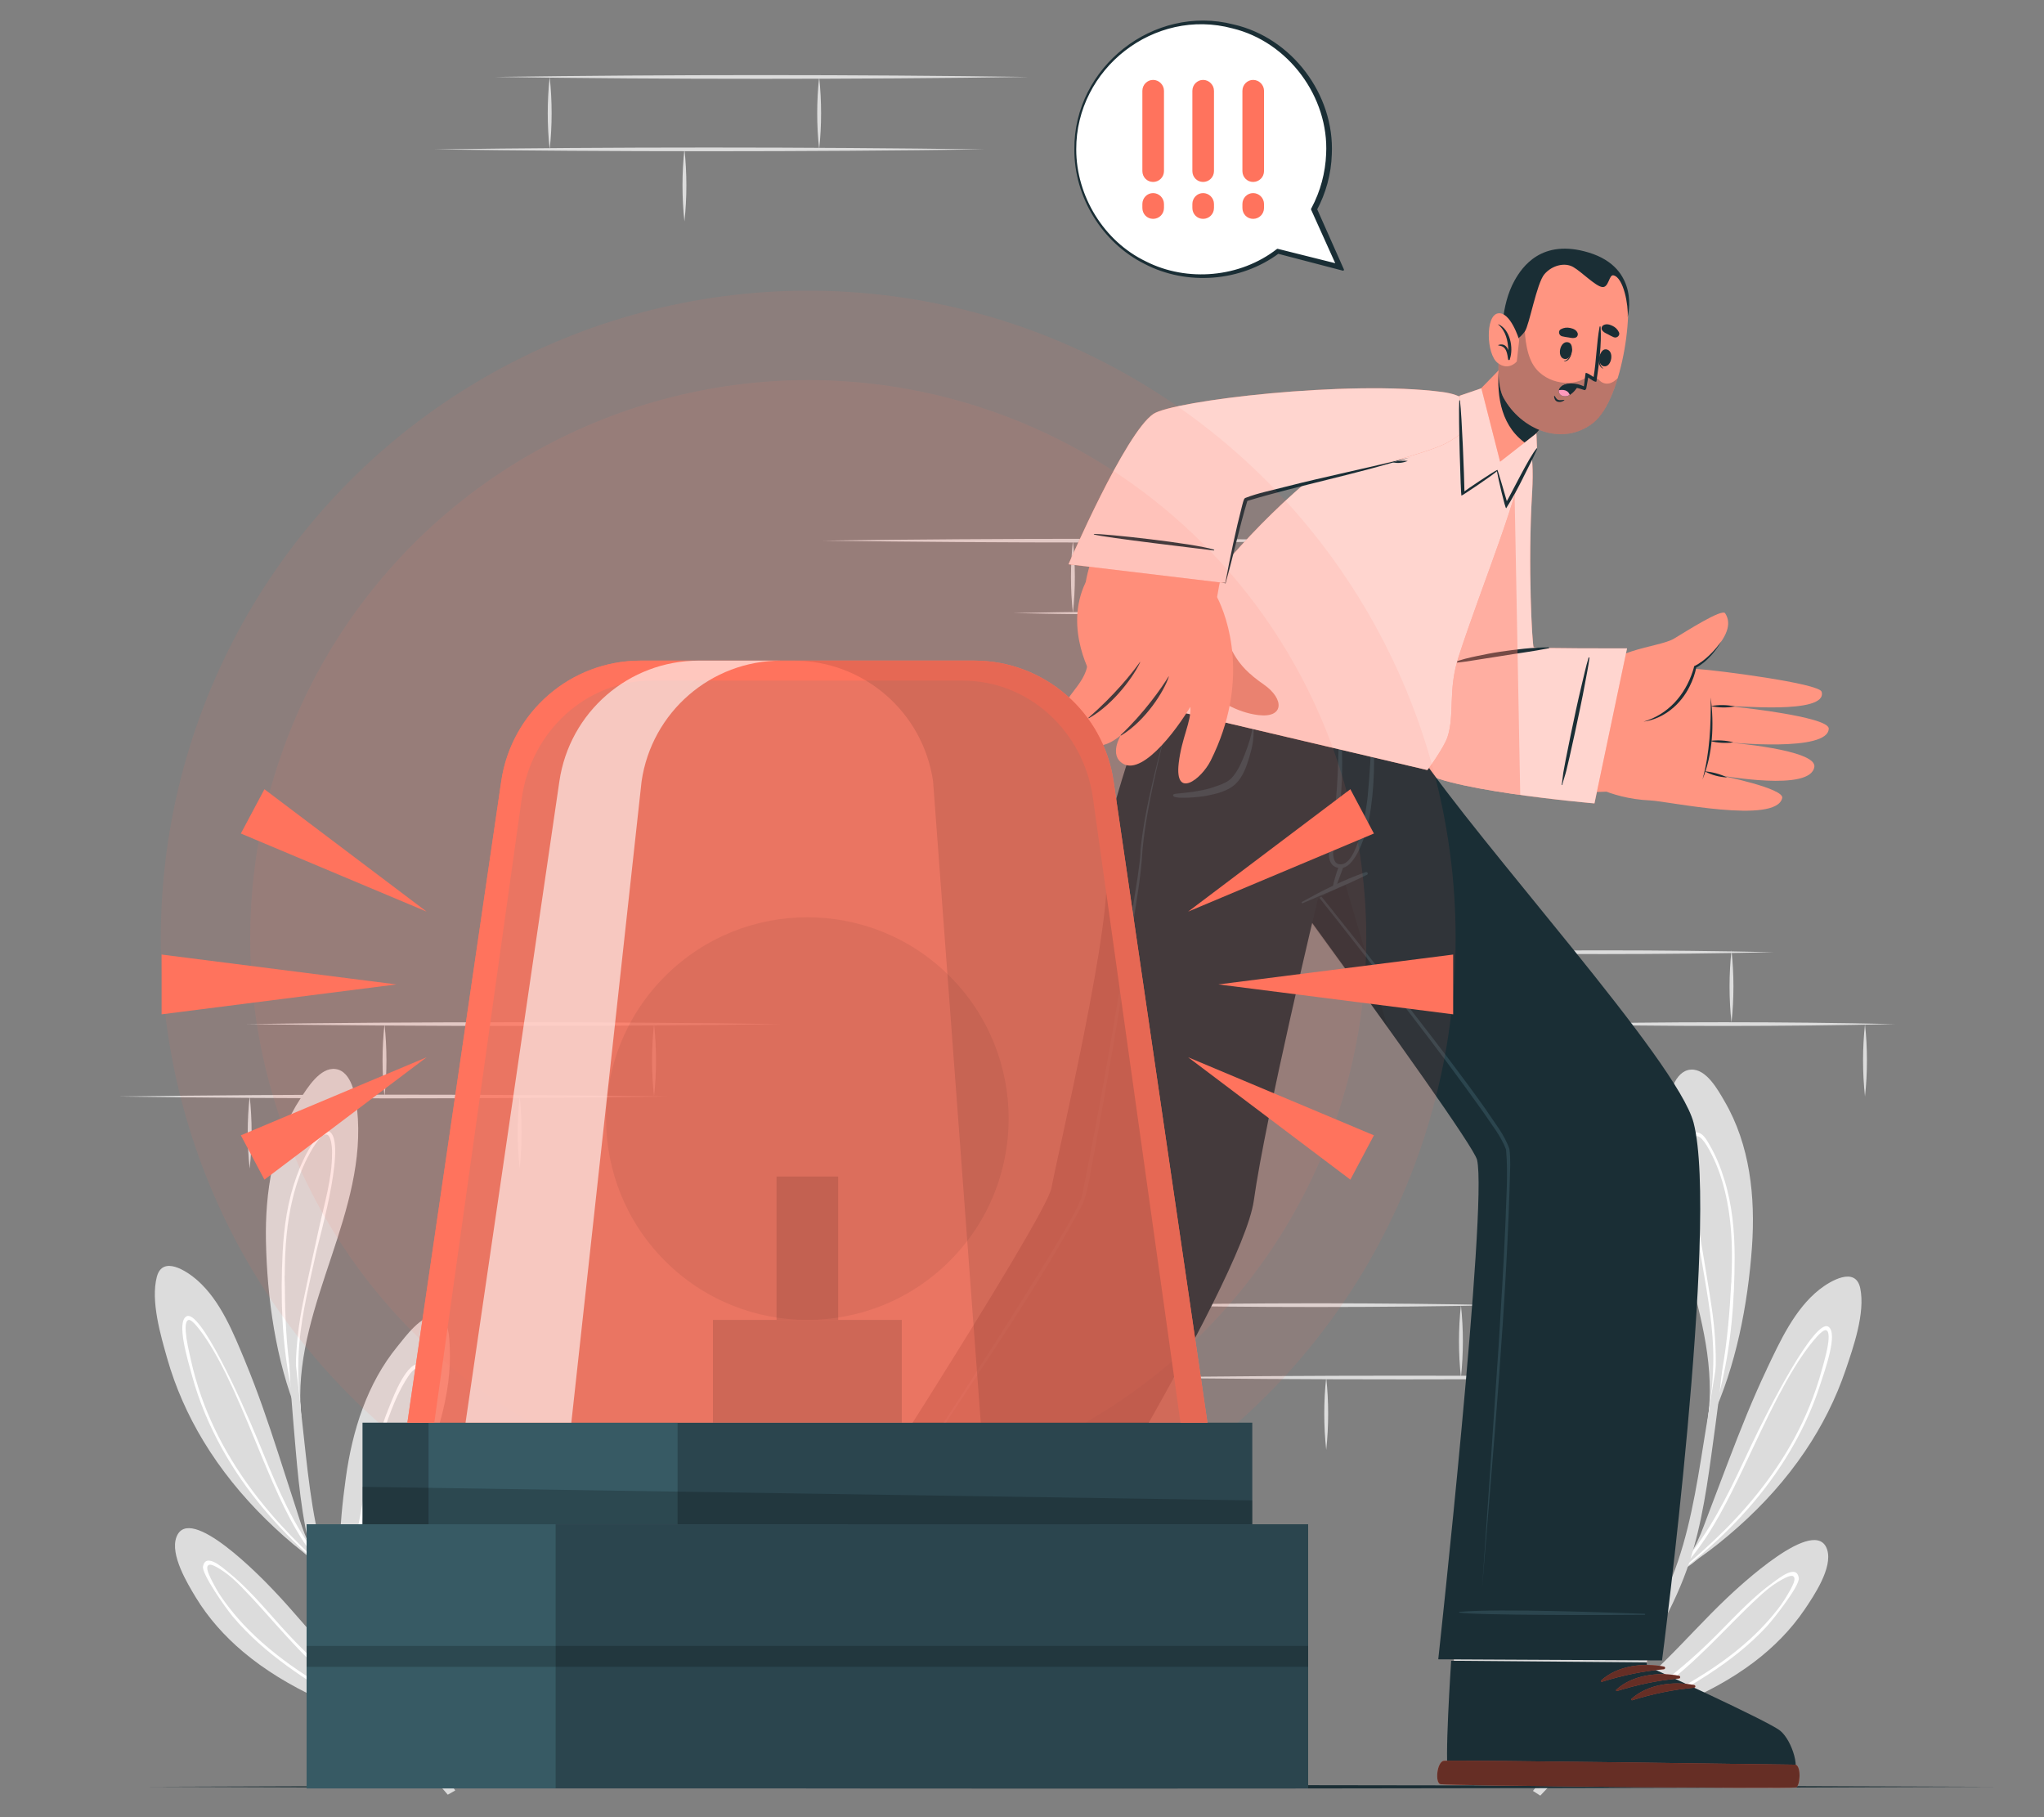 <?xml version="1.0" encoding="UTF-8"?>
<svg id="Layer_2" data-name="Layer 2" xmlns="http://www.w3.org/2000/svg" viewBox="0 0 540 480">
  <rect x="0" y="0" width="540" height="480" fill="#808080" stroke="none"/>
  <defs>
    <style>
      .cls-1, .cls-2 {
        opacity: .7;
      }

      .cls-3 {
        fill: #dcdcdc;
      }

      .cls-3, .cls-4, .cls-5, .cls-6, .cls-7, .cls-8, .cls-9, .cls-10, .cls-11, .cls-12, .cls-13, .cls-14, .cls-15, .cls-16, .cls-17, .cls-18, .cls-2, .cls-19, .cls-20, .cls-21 {
        stroke-width: 0px;
      }

      .cls-4, .cls-11, .cls-17, .cls-19 {
        fill: #ff735d;
      }

      .cls-22, .cls-15, .cls-16 {
        opacity: .6;
      }

      .cls-5 {
        fill: #375a64;
      }

      .cls-6 {
        fill: #ff9581;
      }

      .cls-7 {
        fill: #ececec;
      }

      .cls-23, .cls-12 {
        opacity: .2;
      }

      .cls-9 {
        fill: #2b454e;
      }

      .cls-10 {
        fill: none;
      }

      .cls-11 {
        opacity: .4;
      }

      .cls-13, .cls-18, .cls-24 {
        fill: #1a2e35;
      }

      .cls-14, .cls-16, .cls-2 {
        fill: #fff;
      }

      .cls-17, .cls-21 {
        opacity: .1;
      }

      .cls-18 {
        opacity: .3;
      }

      .cls-19 {
        opacity: .8;
      }

      .cls-20 {
        fill: #ff99bc;
      }

      .cls-24 {
        stroke: #1a2e35;
        stroke-linecap: round;
        stroke-linejoin: round;
        stroke-width: .5px;
      }
    </style>
  </defs>
  <g id="Layer_2-2" data-name="Layer 2">
    <g>
      <g>
        <g>
          <path class="cls-3" d="m130.61,20.33c45.35-.66,95.76-.65,141.13,0-45.39.65-95.78.66-141.13,0h0Z"/>
          <path class="cls-3" d="m114.63,39.46c46.72-.66,98.66-.65,145.42,0-46.76.65-98.68.66-145.42,0h0Z"/>
          <path class="cls-3" d="m145.22,20.33c.68,6.37.69,12.75,0,19.12-.69-6.37-.68-12.75,0-19.12h0Z"/>
          <path class="cls-3" d="m216.41,20.33c.68,6.37.69,12.75,0,19.12-.69-6.37-.68-12.75,0-19.12h0Z"/>
          <path class="cls-3" d="m180.82,39.38c.68,6.37.69,12.75,0,19.12-.69-6.37-.68-12.75,0-19.12h0Z"/>
          <path class="cls-3" d="m65.1,270.51c45.35-.66,95.76-.65,141.13,0-45.39.65-95.78.66-141.13,0h0Z"/>
          <path class="cls-3" d="m31.26,289.64c46.72-.66,98.66-.65,145.42,0-46.76.65-98.68.66-145.42,0h0Z"/>
          <path class="cls-3" d="m378.07,251.52c29.09-.66,61.44-.65,90.54,0-29.11.65-61.45.66-90.54,0h0Z"/>
          <path class="cls-3" d="m410.11,270.51c29.09-.66,61.44-.65,90.54,0-29.11.65-61.45.66-90.54,0h0Z"/>
          <path class="cls-3" d="m101.58,270.51c.68,6.37.69,12.75,0,19.12-.69-6.37-.68-12.75,0-19.12h0Z"/>
          <path class="cls-3" d="m172.79,270.51c.68,6.37.69,12.75,0,19.12-.69-6.37-.68-12.75,0-19.12h0Z"/>
          <path class="cls-3" d="m421.5,270.51c.68,6.37.69,12.75,0,19.12-.69-6.37-.68-12.75,0-19.12h0Z"/>
          <path class="cls-3" d="m492.71,270.51c.68,6.37.69,12.75,0,19.12-.69-6.37-.68-12.75,0-19.12h0Z"/>
          <path class="cls-3" d="m65.96,289.56c.68,6.37.69,12.75,0,19.12-.69-6.37-.68-12.75,0-19.12h0Z"/>
          <path class="cls-3" d="m137.29,289.56c.68,6.37.69,12.75,0,19.12-.69-6.37-.68-12.75,0-19.12h0Z"/>
          <path class="cls-3" d="m457.44,250.99c.68,6.37.69,12.75,0,19.12-.69-6.37-.68-12.75,0-19.12h0Z"/>
          <path class="cls-3" d="m217.27,142.81c46.72-.66,98.66-.65,145.42,0-46.76.65-98.68.66-145.42,0h0Z"/>
          <path class="cls-3" d="m267.61,161.94c31.4-.66,66.31-.65,97.73,0-31.43.65-66.32.66-97.73,0h0Z"/>
          <path class="cls-3" d="m319.04,123.69c.68,6.37.69,12.75,0,19.12-.69-6.37-.68-12.75,0-19.12h0Z"/>
          <path class="cls-3" d="m283.45,142.81c.68,6.37.69,12.75,0,19.12-.69-6.37-.68-12.75,0-19.12h0Z"/>
          <path class="cls-3" d="m354.63,142.81c.68,6.37.69,12.75,0,19.12-.69-6.37-.68-12.75,0-19.12h0Z"/>
          <path class="cls-3" d="m298.48,363.87c46.72-.66,98.66-.65,145.42,0-46.76.65-98.68.66-145.42,0h0Z"/>
          <path class="cls-3" d="m298.94,344.75c31.4-.66,66.31-.65,97.73,0-31.43.65-66.32.66-97.73,0h0Z"/>
          <path class="cls-3" d="m350.37,383c-.68-6.37-.69-12.75,0-19.12.69,6.37.68,12.75,0,19.12h0Z"/>
          <path class="cls-3" d="m314.78,363.87c-.68-6.37-.69-12.75,0-19.12.69,6.37.68,12.75,0,19.12h0Z"/>
          <path class="cls-3" d="m385.96,363.87c-.68-6.37-.69-12.75,0-19.12.69,6.37.68,12.75,0,19.12h0Z"/>
        </g>
        <g>
          <g>
            <g>
              <g>
                <path class="cls-3" d="m64.79,359.64c3.29,7.91,6.04,16.03,8.69,24.17,1.51,4.61,2.96,9.25,4.49,13.87,1.67,5.08,2.96,10.5,6.81,14.4.01,0,.02-.01.03,0,.07.02.41.6.41.61,0,.04,0,.08,0,.11-.05.42-.64.76-1.05.37-.09-.09-.17-.18-.26-.26-.04-.02-.09-.03-.13-.05-1.38-.61-3.02-2.34-3.77-2.93-3.42-2.65-6.66-5.56-9.75-8.59-6.33-6.22-11.96-13.14-16.55-20.74-4.11-6.8-7.36-14.12-9.53-21.75-1.74-6.12-4.41-15.19-2.75-21.57,1.52-5.77,7.92-1.54,10.67.87,6.24,5.5,9.58,14.02,12.7,21.5Z"/>
                <path class="cls-14" d="m49.25,347.72c-2.69,1.53.3,11.35,1.48,15.65,1.84,6.79,4.59,13.29,8.01,19.43,6.16,11.06,14.46,20.67,23.89,29.03.37.33.75.68,1.14,1.01.04.02.09.04.13.06.08.07.16.16.25.24.4.39,1.01.06,1.06-.38-.69-.81-1.33-1.63-1.96-2.48-.57-.77-1.12-1.52-1.63-2.3-5.77-8.42-9.64-18.19-13.51-27.59-4.55-11.04-15.28-34.7-18.86-32.68Zm32.87,62.3c.82,1.12,1.68,2.2,2.57,3.24-.76-.7-1.53-1.4-2.27-2.12-8.09-7.62-15.46-15.99-21.24-25.52-3.26-5.33-5.98-11-8.05-16.91-1.11-3.19-2.03-6.41-2.74-9.69-.29-1.38-2.47-9.77-.6-10.36,1.31-.41,5.32,5.99,5.41,6.12.81,1.27,1.56,2.59,2.3,3.92,1.51,2.73,2.86,5.55,4.17,8.37,2.81,6.15,5.29,12.46,7.91,18.7,3.48,8.31,7.18,16.93,12.54,24.24Z"/>
              </g>
              <g>
                <path class="cls-3" d="m118.82,355.91c.54,12.46-3.59,24.59-8.59,35.82-2.69,6.02-5.65,11.9-8.47,17.84-2.37,4.98-5.46,10.59-6.83,16.26-.07.24-.13.5-.18.76-.35,1.64-.55,3.28-.54,4.91,0,.13-.06.22-.15.28.03.18.07.34.08.52.02.12-.15.19-.21.07-.07-.16-.14-.35-.22-.51,0-.02-.01-.02-.02-.04-.14-.06-.24-.17-.24-.35,0-.06,0-.13,0-.2-.07-.17-.14-.34-.21-.51-5.01-12.08-3.6-27.97-1.87-40.45,1.72-12.42,5.59-24.84,13.64-34.67,2.03-2.47,6.35-8.56,10.18-7.95,3.5.56,3.51,5.58,3.62,8.22Z"/>
                <path class="cls-14" d="m111.21,360.3c-3.69-1.01-7.31,8.72-8.27,11.06-2.94,7.1-4.74,14.6-6.4,22.06-2.69,12.28-4.41,24.43-3.23,36.85v.02c-.02.15-.03.29-.06.45.06.19.13.36.2.52,0,.07-.01.14,0,.2,0,.19.1.3.25.36.04-.21.07-.4.12-.59.25-1.55.58-3.1.93-4.64.06-.26.11-.52.18-.76,2.5-10.62,6.79-20.81,10.65-31.07,2.67-7.13,5.07-14.45,6.37-21.96.34-1.92,2.35-11.65-.75-12.5Zm.78,6.4c-.33,13-6.42,25.82-10.99,37.76-3.11,8.06-5.99,16.27-7.49,24.73-.66-11.19,1.06-22.57,3.38-33.41,1.33-6.25,2.79-12.51,4.82-18.57,1.07-3.27,2.28-6.57,3.84-9.66.7-1.4,2.17-4.1,3.31-5.29,2.73-2.83,3.19,2.21,3.14,4.44Z"/>
              </g>
              <g>
                <path class="cls-3" d="m105.71,455.38c0,.22-.14.44-.34.57.08.04.15.07.23.1.12.05.14.17.11.26-.02.1-.12.17-.24.14-14.44-4.1-29.68-10.39-41.24-20.13-4.88-4.11-9.18-8.91-12.5-14.37-2.26-3.74-6.81-11.26-5.14-15.88,3.38-9.27,22.75,10.92,25.66,13.98,5.31,5.56,10.13,11.56,15.33,17.22,5.69,6.19,11.82,11.96,17.94,17.73.13.12.2.26.2.39Z"/>
                <path class="cls-14" d="m105.71,455.37c-.7-.4-1.39-.8-2.07-1.23-11.3-6.77-20.84-14.95-29.8-24.99-4.32-4.84-8.63-9.97-13.73-14.03-1.27-1-5.77-5.1-6.48-1.33-.36,1.96,5.98,10.96,7.82,13.16,4.22,5.03,9.23,9.36,14.52,13.19,8.81,6.39,18.64,11.8,28.83,15.82.3.13.6.25.89.36.04-.09.02-.21-.1-.26-.06-.03-.14-.05-.22-.1.2-.13.34-.35.33-.58Zm-24.8-12.72c-5.43-3.55-10.64-7.53-15.23-12.15-1.81-1.83-3.54-3.78-5.13-5.83-1.24-1.61-2.46-3.26-3.44-5.02-2.42-4.33-2.71-5.64-2.07-6.2.4-.34,1.28-.23,4.01,1.62,1.73,1.17,3.36,2.7,4.81,4.19,2.11,2.16,4.15,4.38,6.17,6.65,4.03,4.5,8.02,9.07,12.37,13.25,6.2,5.99,13.22,11.29,20.81,15.45-7.73-3.4-15.19-7.29-22.3-11.97Z"/>
              </g>
              <g>
                <path class="cls-3" d="m122.18,416.08c1.72,5.06,1.66,10.62,1.09,15.88-1.16,10.58-4.56,20.76-6.46,31.21-.28,1.56-.54,3.13-.74,4.71-.02.17.19,2.13.13,1.99-.02-.03-.25-.68-.63-1.8h0c-1.87-5.52-7.28-22.28-7.75-32.16-.29-6.07-.26-12.49.95-18.48.6-2.86,2.21-9.21,5.69-10.01,3.75-.85,6.82,6,7.71,8.65Z"/>
                <path class="cls-14" d="m115.62,415.79c-4.3-.17-4.17,19.11-4.19,21.63-.08,9.32,1.03,18.59,3.35,27.61.24,1.02.52,2.02.8,3.04.39,1.12.6,1.77.62,1.81.05-.03-.12-1.82-.12-2,.03-.27.08-.54.11-.81.19-1.31.4-2.61.63-3.88.53-7.34,1.18-14.69,1.56-22.06.27-5.31.28-10.61-.3-15.91-.13-1.2-.57-9.35-2.45-9.42Zm1.43,4.64c2.72,15.29-.8,30.55-1.41,45.85-.01.26-.02.49-.03.74-.08-.38-.19-.78-.27-1.16-1.73-7.51-2.81-15.12-3.1-22.82-.18-4.67-.06-9.37.33-14.04.21-2.46.27-5.24.82-7.67.24-1.09,1.03-4.06,1.85-4.1,1.16-.07,1.63,2.19,1.82,3.19Z"/>
              </g>
              <g>
                <path class="cls-3" d="m94.34,292.96c2.9,27.04-16.12,51.22-14.97,78.22,0,.05,0,.1.01.14.03.82.09,1.65.16,2.48.03.4-.37.61-.65.52-.13-.04-.23-.15-.25-.34-.03-.19-.04-.4-.05-.6-5.74-13.99-8.02-30.45-8.33-45.48-.26-13.08,1.85-26.65,9.14-37.76,1.79-2.74,5.17-8.3,9.24-7.76,4.3.56,5.34,7.25,5.7,10.58Z"/>
                <path class="cls-14" d="m86.38,298.73c-1.71-.21-2.91,1.91-3.64,3.02-1.83,2.77-3.26,5.85-4.38,8.96-2.34,6.42-3.34,13.26-3.69,20.07-.57,11.46-.26,23.5,2.06,34.93.52,2.59,1.13,5.15,1.89,7.67.09.31.19.62.28.93.28.09.68-.12.66-.51-.1-.81-.13-1.58-.18-2.4-.01-.06,0-.13-.01-.22-.58-5.37-.77-10.74-.3-16.19.71-8.38,2.82-16.6,4.6-24.79.71-3.22,8.6-30.81,2.72-31.49Zm1.34,5.87c.03,6.73-2.05,13.41-3.47,19.94-1.42,6.6-2.93,13.18-4.25,19.8-1.05,5.23-1.7,10.6-1.84,15.97-.14,4.46.1,8.96.77,13.38-1.12-4.25-1.91-8.59-2.48-12.95-.01-.06-.01-.11,0-.16-.99-7.77-1.22-15.69-1.22-23.43,0-.09,0-.2,0-.29.02-6.87.48-13.81,2.15-20.51.91-3.63,2.13-7.21,3.84-10.54,1.96-3.78,3.93-6.62,5.27-6.07.91.39,1.25,2.88,1.24,4.86Z"/>
              </g>
            </g>
            <path class="cls-3" d="m75.84,337.12c.64,7.72,1.46,15.46,2.31,23.2.39,3.64.8,7.27,1.21,10.87,0,.09,0,.16.01.22.15,1.3.29,2.63.44,3.93,1.32,11.83,2.36,24.12,5.6,35.61,1.69,6.01,4.17,11.88,7,17.58.31.58.59,1.16.88,1.75v.02c.19.31.34.63.52.94.08.18.18.35.28.52,2.53,4.85,5.32,9.59,8.04,14.17,3.8,6.4,8,12.51,12.26,18.56.11.19.23.37.37.54.18.28.38.55.57.84.1.14.2.27.31.42.17.27.36.52.54.78,1.38,1.94,2.74,3.9,4.09,5.87l-1.97,1.12c-4.84-5.47-9.24-11.53-13.24-17.73-.1-.13-.16-.25-.24-.39-.4-.59-.8-1.2-1.17-1.81-.49-.74-.95-1.48-1.41-2.24-1.12-1.81-2.22-3.62-3.29-5.42-6.2-10.47-12.35-21.55-15.91-33.25-.1-.33-.19-.64-.28-.98-.05-.13-.09-.27-.12-.41-.08-.23-.15-.46-.21-.7l-.3-1.12c-.18-.67-.34-1.35-.49-2.02-.05-.2-.09-.4-.14-.6-2.43-10.59-3.13-21.8-4.07-32.51-.17-1.97-.33-3.93-.47-5.89-.08-1.09-.15-2.19-.23-3.28-.1-1.65-.19-3.32-.28-4.97-.01-.06-.01-.11,0-.16-.44-7.81-.73-15.62-1.22-23.43-.02-.35.59-.4.62-.03Z"/>
          </g>
          <g>
            <g>
              <g>
                <path class="cls-3" d="m466.76,361.67c-3.72,7.81-6.91,15.86-10,23.93-1.76,4.57-3.46,9.17-5.23,13.76-1.95,5.04-3.52,10.44-7.61,14.17-.01,0-.02-.01-.03,0-.07.01-.45.58-.45.59,0,.04,0,.08,0,.11.03.43.61.8,1.04.43.1-.08.18-.17.27-.25.04-.02.09-.03.13-.05,1.42-.54,3.16-2.2,3.95-2.76,3.58-2.5,7-5.26,10.27-8.17,6.7-5.94,12.74-12.64,17.76-20.07,4.49-6.64,8.14-13.86,10.72-21.45,2.06-6.08,5.23-15.09,3.88-21.61-1.23-5.9-7.9-1.96-10.81.33-6.57,5.22-10.38,13.64-13.9,21.03Z"/>
                <path class="cls-14" d="m462.34,382.44c-4.39,9.29-8.8,18.94-15.04,27.13-.55.76-1.14,1.49-1.76,2.24-.67.83-1.36,1.61-2.1,2.4.03.44.62.8,1.05.43.1-.08.18-.17.27-.23.04-.02.09-.04.13-.06.41-.31.81-.64,1.2-.96,9.94-7.94,18.81-17.21,25.58-28.05,3.77-6.02,6.87-12.43,9.07-19.19,1.41-4.28,4.93-14.03,2.29-15.71-3.51-2.21-15.54,21.09-20.7,32Zm-1.75,5.34c2.96-6.15,5.78-12.4,8.93-18.45,1.47-2.78,2.97-5.55,4.64-8.23.81-1.3,1.63-2.6,2.52-3.83.1-.12,4.47-6.37,5.77-5.9,1.86.69-.77,9.04-1.13,10.42-.88,3.27-1.98,6.47-3.26,9.63-2.39,5.86-5.43,11.44-8.99,16.64-6.32,9.31-14.18,17.37-22.73,24.65-.79.68-1.59,1.35-2.4,2.02.95-1,1.87-2.05,2.76-3.14,5.78-7.1,9.95-15.6,13.89-23.8Z"/>
              </g>
              <g>
                <path class="cls-3" d="m412.46,355.14c-1.18,12.54,2.36,24.98,6.83,36.56,2.4,6.2,5.09,12.29,7.63,18.43,2.13,5.14,4.97,10.96,6.06,16.75.06.25.1.51.14.78.27,1.67.39,3.33.3,4.98,0,.13.05.23.13.29-.04.18-.08.34-.11.52-.02.12.15.2.21.08.08-.16.16-.34.25-.5,0-.02.01-.02.02-.04.15-.05.25-.16.26-.34.01-.06.01-.13.01-.21.08-.16.16-.33.23-.5,5.67-11.93,5.06-28.02,3.96-40.69-1.09-12.61-4.37-25.33-11.98-35.66-1.92-2.59-5.96-8.96-9.86-8.54-3.56.38-3.83,5.45-4.07,8.11Z"/>
                <path class="cls-14" d="m418.52,372.53c.92,7.64,2.97,15.14,5.3,22.47,3.37,10.55,7.18,21.04,9.15,31.88.05.25.1.51.14.78.28,1.57.52,3.15.7,4.73.04.19.06.39.09.6.15-.05.27-.16.27-.35.02-.06.01-.13.01-.21.08-.16.16-.32.23-.51-.02-.15-.02-.3-.04-.45v-.02c1.83-12.46.72-24.81-1.36-37.33-1.29-7.61-2.72-15.27-5.32-22.58-.85-2.41-4-12.41-7.77-11.58-3.17.7-1.64,10.61-1.4,12.57Zm3.68-10.47c1.09,1.26,2.43,4.06,3.06,5.5,1.41,3.2,2.47,6.59,3.38,9.94,1.73,6.22,2.89,12.6,3.91,18.98,1.78,11.04,2.93,22.61,1.69,33.86-1.08-8.61-3.56-17.03-6.29-25.32-4-12.27-9.48-25.51-9.15-38.64.07-2.25.78-7.31,3.39-4.32Z"/>
              </g>
              <g>
                <path class="cls-3" d="m420.59,456.12c-.02.22.12.45.32.59-.08.04-.16.06-.24.09-.12.05-.15.16-.12.25.02.1.11.18.24.15,14.77-3.4,30.46-8.96,42.62-18.19,5.13-3.89,9.72-8.51,13.34-13.85,2.47-3.65,7.44-11.01,5.99-15.75-2.93-9.53-23.5,9.85-26.59,12.78-5.64,5.34-10.81,11.14-16.34,16.58-6.06,5.95-12.53,11.46-19,16.96-.14.12-.21.25-.22.38Z"/>
                <path class="cls-14" d="m420.89,456.71c-.08.05-.16.06-.22.09-.12.04-.15.16-.12.26.3-.09.6-.21.91-.32,10.48-3.53,20.67-8.48,29.88-14.47,5.53-3.59,10.8-7.7,15.32-12.55,1.97-2.12,8.83-10.87,8.56-12.87-.53-3.84-5.27.07-6.61,1.01-5.35,3.83-9.96,8.79-14.56,13.44-9.55,9.66-19.58,17.43-31.33,23.67-.71.4-1.42.78-2.15,1.14-.02.22.11.45.31.6Zm2.25-1.23c7.87-3.8,15.21-8.79,21.77-14.52,4.61-3.99,8.86-8.4,13.16-12.73,2.15-2.18,4.32-4.32,6.56-6.39,1.55-1.43,3.26-2.89,5.07-3.98,2.85-1.73,3.75-1.8,4.13-1.43.61.6.25,1.91-2.41,6.15-1.08,1.73-2.4,3.32-3.73,4.88-1.71,1.98-3.55,3.86-5.47,5.61-4.86,4.42-10.32,8.17-15.98,11.47-7.41,4.35-15.14,7.89-23.1,10.92Z"/>
              </g>
              <g>
                <path class="cls-3" d="m406,415.65c-2,5.02-2.22,10.62-1.92,15.96.63,10.73,3.53,21.17,4.91,31.81.21,1.59.38,3.18.51,4.79,0,.18-.3,2.13-.23,2,.02-.03.29-.68.72-1.78h0c2.17-5.47,8.48-22.1,9.46-32.03.6-6.11.9-12.58-.02-18.68-.46-2.91-1.75-9.4-5.23-10.38-3.74-1.05-7.18,5.7-8.22,8.32Z"/>
                <path class="cls-14" d="m409.67,425.07c-.86,5.32-1.12,10.66-1.12,16.03,0,7.45.29,14.9.44,22.33.17,1.29.32,2.62.44,3.95.02.27.05.55.07.82,0,.19-.27,1.98-.22,2.01.02-.03.27-.68.72-1.79.34-1.01.67-2.01.96-3.03,2.8-8.98,4.4-18.27,4.79-27.67.1-2.54,1.22-21.97-3.12-22.02-1.9-.03-2.76,8.18-2.95,9.37Zm3.26-7.9c.83.08,1.47,3.11,1.66,4.23.43,2.47.34,5.28.43,7.77.15,4.73.03,9.48-.39,14.18-.69,7.75-2.16,15.37-4.29,22.85-.1.38-.23.77-.34,1.16,0-.26,0-.49,0-.75.16-15.46-2.6-31.03.93-46.31.24-1.01.82-3.26,1.99-3.13Z"/>
              </g>
              <g>
                <path class="cls-3" d="m440.37,292.92c-4.31,27.12,13.64,52.48,11.09,79.65,0,.05-.01.1-.02.14-.08.83-.18,1.66-.29,2.49-.05.4.35.63.63.55.13-.04.24-.14.26-.33.04-.19.06-.4.08-.6,6.5-13.81,9.65-30.29,10.73-45.44.93-13.18-.5-26.97-7.28-38.54-1.67-2.86-4.79-8.64-8.92-8.3-4.37.35-5.76,7.03-6.29,10.38Z"/>
                <path class="cls-14" d="m449.23,331.03c1.37,8.35,3.08,16.75,3.37,25.23.19,5.52-.27,10.92-1.13,16.31,0,.09,0,.16-.02.22-.09.82-.17,1.6-.31,2.41-.04.4.36.63.64.55.1-.31.23-.61.33-.92.89-2.51,1.64-5.06,2.3-7.64,2.92-11.4,3.85-23.54,3.86-35.12,0-6.89-.66-13.83-2.7-20.43-.97-3.19-2.25-6.38-3.95-9.26-.68-1.16-1.78-3.36-3.52-3.24-5.97.38.58,28.61,1.13,31.89Zm-1.28-30.88c1.38-.49,3.22,2.48,5.01,6.39,1.56,3.45,2.6,7.12,3.33,10.83,1.34,6.84,1.45,13.86,1.12,20.79,0,.09-.01.2-.02.29-.4,7.81-1.03,15.78-2.43,23.57.01.05,0,.1,0,.16-.8,4.36-1.82,8.7-3.16,12.93.9-4.42,1.37-8.94,1.46-13.45.13-5.43-.25-10.87-1.04-16.2-1-6.74-2.18-13.45-3.28-20.18-1.1-6.66-2.85-13.5-2.48-20.29.09-2,.57-4.49,1.5-4.84Z"/>
              </g>
            </g>
            <path class="cls-3" d="m456.76,338.39c-1.04,7.75-2.26,15.52-3.52,23.28-.58,3.65-1.18,7.29-1.78,10.9,0,.09,0,.16-.02.22-.22,1.3-.43,2.64-.65,3.94-1.94,11.86-3.62,24.21-7.48,35.63-2.01,5.98-4.81,11.76-7.96,17.37-.34.57-.66,1.14-.98,1.72v.02c-.2.3-.38.62-.57.92-.09.18-.2.35-.31.51-2.8,4.76-5.85,9.39-8.83,13.88-4.16,6.26-8.71,12.21-13.32,18.09-.12.18-.25.36-.4.52-.2.28-.42.54-.61.81-.11.14-.22.26-.33.4-.19.26-.39.51-.58.76-1.49,1.89-2.96,3.79-4.43,5.71l1.93,1.23c5.16-5.27,9.91-11.16,14.26-17.2.1-.12.18-.24.26-.38.44-.57.87-1.17,1.27-1.77.53-.72,1.04-1.44,1.54-2.19,1.23-1.77,2.42-3.54,3.59-5.3,6.79-10.24,13.56-21.1,17.75-32.72.12-.33.22-.64.33-.97.06-.13.1-.27.14-.41.1-.22.17-.46.25-.69l.36-1.12c.21-.67.41-1.35.6-2.01.06-.2.11-.4.17-.6,3-10.55,4.27-21.82,5.77-32.58.27-1.98.53-3.94.77-5.92.13-1.1.27-2.2.4-3.29.18-1.66.36-3.34.54-5,.02-.06.02-.11,0-.16.85-7.86,1.54-15.72,2.43-23.57.04-.35-.57-.44-.62-.07Z"/>
          </g>
        </g>
        <path class="cls-13" d="m39.23,471.98c156.25-.61,331.52-.62,487.77,0-156.25.62-331.52.61-487.77,0h0Z"/>
        <g>
          <g>
            <path class="cls-14" d="m284.08,39.46c0,18.51,15.01,33.52,33.52,33.52,7.48,0,14.39-2.45,19.97-6.61l16.42,4.19-6.84-15.29c2.54-4.71,3.97-10.11,3.97-15.81,0-18.51-15.01-33.52-33.52-33.52-18.51,0-33.52,15.01-33.52,33.52Z"/>
            <path class="cls-24" d="m284.08,39.46c0,12.4,7.33,24.43,18.53,29.81,11.03,5.6,25.12,4.31,34.89-3.3,0,0,.17.04.17.04l16.44,4.11-.53.63-6.88-15.27-.1-.22.12-.22c2.35-4.41,3.68-9.35,3.88-14.34.78-15.2-10.09-29.87-24.92-33.44-20.81-5.59-41.67,10.71-41.6,32.21h0Zm0,0c-.19-21.56,20.8-38.11,41.74-32.76,15.31,3.48,26.51,18.37,25.78,34.03-.16,5.15-1.54,10.26-4,14.78l.02-.44,6.8,15.31.39.87-.92-.24-16.4-4.28.31-.06c-10.03,7.51-24.22,8.62-35.3,2.82-11.14-5.55-18.5-17.58-18.42-30.03h0Z"/>
          </g>
          <g>
            <path class="cls-4" d="m331.06,48.06c-1.57,0-2.83-1.26-2.83-2.88v-21.19c0-1.57,1.26-2.88,2.83-2.88s2.88,1.31,2.88,2.88v21.19c0,1.63-1.31,2.88-2.88,2.88Zm-2.83,6.87v-1.05c0-1.57,1.26-2.88,2.83-2.88s2.88,1.31,2.88,2.88v1.05c0,1.63-1.31,2.88-2.88,2.88s-2.83-1.26-2.83-2.88Z"/>
            <path class="cls-4" d="m317.84,48.06c-1.57,0-2.83-1.26-2.83-2.88v-21.19c0-1.57,1.26-2.88,2.83-2.88,1.57,0,2.88,1.31,2.88,2.88v21.19c0,1.63-1.31,2.88-2.88,2.88Zm-2.83,6.87v-1.05c0-1.57,1.26-2.88,2.83-2.88,1.57,0,2.88,1.31,2.88,2.88v1.05c0,1.63-1.31,2.88-2.88,2.88-1.57,0-2.83-1.26-2.83-2.88Z"/>
            <path class="cls-4" d="m304.63,48.06c-1.57,0-2.83-1.26-2.83-2.88v-21.19c0-1.57,1.26-2.88,2.83-2.88s2.88,1.31,2.88,2.88v21.19c0,1.63-1.31,2.88-2.88,2.88Zm-2.83,6.87v-1.05c0-1.57,1.26-2.88,2.83-2.88s2.88,1.31,2.88,2.88v1.05c0,1.63-1.31,2.88-2.88,2.88s-2.83-1.26-2.83-2.88Z"/>
          </g>
        </g>
        <g>
          <g>
            <g>
              <path class="cls-6" d="m393.52,122.27c-11.54,22.7-23.07,73.15-16.57,80.28,5.38,5.91,36.22,7.42,49.75,6.43,7.58-.56,13.09-36.51,6.23-35.95-9.75.8-25.49-.63-28.51-1.44-2.03-.54-1.11-32.09-.44-44.79.92-17.36-5.89-13.52-10.46-4.54Z"/>
              <g>
                <path class="cls-6" d="m417.86,205.85l1.21-25.18c3.73-1.93,19.09-4.58,29.64-3.93,4.87.3,31.9,3.76,32.54,5.98,1.78,6.25-23.99,3.45-23.88,3.87,0,0,25.82,2.62,25.76,5.87-.12,6.32-26.19,3.59-27.1,3.63.83.02,23.91,1.93,23.3,6.45-.9,6.68-24.15,2.32-25.29,2.25.95.1,17.37,3.49,16.8,6-1.58,7.04-30.16.84-34.88.64-11.2-.49-18.1-5.59-18.1-5.59Z"/>
                <g>
                  <path class="cls-13" d="m458.34,186.6c-2.1.39-4.27.36-6.36-.09,2.1-.39,4.27-.35,6.36.09h0Z"/>
                  <path class="cls-13" d="m457.94,196.07c-1.03.19-2.06.19-3.1.14-1.04-.07-2.07-.19-3.06-.52,2.06-.24,4.15-.13,6.16.38h0Z"/>
                  <path class="cls-13" d="m456.32,205.36c-2.07-.09-4.15-.64-5.98-1.63,2.07.19,4.1.73,5.98,1.63h0Z"/>
                  <path class="cls-13" d="m451.96,184.23c.89,7.23.58,14.84-2.18,21.66,1.95-7.06,2.23-14.38,2.18-21.66h0Z"/>
                </g>
                <g>
                  <path class="cls-6" d="m419.07,180.67c5.26-9.54,18.96-9.44,23.22-12,3.53-2.12,12.63-7.94,13.47-6.68,3.94,5.91-7.92,14.16-7.92,14.16,0,0-2.23,9.43-8.5,12.69-6.27,3.27-20.28-8.18-20.28-8.18Z"/>
                  <path class="cls-13" d="m434.21,190.62c6.48-1.9,10.93-6.98,12.99-13.29.15-.46.29-.92.39-1.38.74-.33,1.47-.8,2.14-1.28,1.94-1.41,3.57-3.21,4.97-5.16-.21.34-.41.69-.63,1.03-1.11,1.69-2.45,3.25-4.03,4.52-.64.51-1.3.98-2.06,1.37l.17-.22c-.33,1.77-.94,3.43-1.74,5.04-2.33,4.8-6.83,8.6-12.19,9.37h0Z"/>
                </g>
              </g>
            </g>
            <g>
              <path class="cls-4" d="m429.85,171.26l-8.61,40.96s-43.56-3.75-46.72-9.58c-5.72-10.56,8.26-60.03,15.05-76.01,7.23-17.01,16.65-20.42,15.2,3.47-1.18,19.38.04,40.52.41,40.87.36.35,24.66.29,24.66.29Z"/>
              <path class="cls-2" d="m429.85,171.26l-8.61,40.96s-43.56-3.75-46.72-9.58c-5.72-10.56,8.26-60.03,15.05-76.01,7.23-17.01,16.65-20.42,15.2,3.47-1.18,19.38.04,40.52.41,40.87.36.35,24.66.29,24.66.29Z"/>
              <path class="cls-13" d="m409.15,171c-4.3,0-8.56.54-12.78,1.15-2.09.3-4.16.72-6.22,1.15-2.03.42-4.1.92-6.03,1.64-.07.03-.03.14.04.14,2.1-.14,4.21-.49,6.28-.83,2.08-.34,4.17-.64,6.25-.98,4.16-.7,8.37-1.21,12.5-2.04.13-.03.09-.22-.04-.22Z"/>
              <path class="cls-13" d="m419.91,173.78c-.27,2.21-.74,4.4-1.14,6.59-.4,2.19-.83,4.38-1.29,6.56-.91,4.36-1.84,8.71-2.83,13.06-.27,1.19-.54,2.38-.84,3.56-.31,1.27-.78,2.5-1.08,3.76-.02.1-.17.07-.15-.03.2-1.07.26-2.18.44-3.26.19-1.12.4-2.23.62-3.35.43-2.18.87-4.37,1.32-6.55.9-4.36,1.83-8.72,2.87-13.05.59-2.44,1.12-4.93,1.85-7.34.04-.14.24-.1.22.05Z"/>
              <path class="cls-11" d="m401.63,209.97c-12.01-1.66-25.41-4.2-27.11-7.33-5.72-10.56,8.26-60.03,15.06-76.01,3.37-7.94,7.23-12.93,10.23-13.54l1.82,96.88Z"/>
            </g>
          </g>
          <g>
            <g>
              <g>
                <path class="cls-6" d="m471.33,469.91c-2.82.92-85.59.04-88.64-1.94-1.17-.73,5.18-79.21,5.18-79.21l51.8.43-4.82,52.5s30.69,14.13,33.81,16.66c3.09,2.52,5.49,10.65,2.67,11.55Z"/>
                <path class="cls-3" d="m382.69,467.97c3.05,1.98,85.81,2.86,88.64,1.94,2.83-.91.42-9.02-2.67-11.55-3.11-2.54-33.81-16.66-33.81-16.66l.64-6.99h-51.13c-1.23,17.3-2.19,32.94-1.67,33.26Z"/>
                <g>
                  <path class="cls-13" d="m473.13,469.14c-2.93.97-87.26.87-90.43-1.18-1.22-.76.68-29.28.68-29.28l51.72.43-.03.92s31.96,14.5,35.22,17.12c3.23,2.6,5.77,11.03,2.84,11.99Z"/>
                  <g>
                    <path class="cls-4" d="m439.61,440.22c-5.55-1.07-12.34-.25-16.61,3.68-.17.15.05.38.23.33,5.49-1.7,10.61-2.78,16.35-3.31.4-.04.42-.62.03-.7Z"/>
                    <path class="cls-15" d="m439.61,440.22c-5.55-1.07-12.34-.25-16.61,3.68-.17.15.05.38.23.33,5.49-1.7,10.61-2.78,16.35-3.31.4-.04.42-.62.03-.7Z"/>
                    <path class="cls-4" d="m443.6,442.66c-5.55-1.07-12.34-.25-16.61,3.68-.17.15.05.39.23.33,5.49-1.7,10.61-2.78,16.35-3.31.4-.04.42-.62.03-.7Z"/>
                    <path class="cls-15" d="m443.6,442.66c-5.55-1.07-12.34-.25-16.61,3.68-.17.15.05.39.23.33,5.49-1.7,10.61-2.78,16.35-3.31.4-.04.42-.62.03-.7Z"/>
                    <path class="cls-4" d="m447.6,445.1c-5.55-1.07-12.34-.25-16.61,3.68-.17.15.05.38.23.33,5.49-1.7,10.61-2.78,16.35-3.31.4-.04.42-.63.03-.7Z"/>
                    <path class="cls-15" d="m447.6,445.1c-5.55-1.07-12.34-.25-16.61,3.68-.17.15.05.38.23.33,5.49-1.7,10.61-2.78,16.35-3.31.4-.04.42-.63.03-.7Z"/>
                  </g>
                  <path class="cls-4" d="m474.42,466.14c1.5.59,1.14,5.61.06,6.01-1.08.4-92.35-.49-93.9-.85-1.55-.36-.95-5.92.85-6.19,1.8-.28,92.99,1.03,92.99,1.03Z"/>
                  <path class="cls-15" d="m474.42,466.14c1.5.59,1.14,5.61.06,6.01-1.08.4-92.35-.49-93.9-.85-1.55-.36-.95-5.92.85-6.19,1.8-.28,92.99,1.03,92.99,1.03Z"/>
                </g>
              </g>
              <g>
                <path class="cls-13" d="m303.63,185.2s85.03,114.65,86.59,121.17c2.87,12.03-10.25,131.93-10.25,131.93l59.12.29s15.13-115.75,8.34-142.01c-4.23-16.33-56.65-73.62-72.98-98.17-2.08-3.12-5.32-13.22-5.32-13.22h-65.49Z"/>
                <g>
                  <path class="cls-9" d="m434.51,426.28c-8.34-.29-37.87-1.45-48.99-.52-.08,0-.09.17,0,.19,3.81.75,40.65.7,48.99.6.16,0,.16-.27,0-.27Z"/>
                  <path class="cls-9" d="m391.57,419.26c1.1-15.94,3.29-47.88,4.35-63.81.67-10.64,1.31-21.28,1.78-31.92.18-6.6.77-13.31.18-19.87-1.31-3.59-4-6.83-6.12-10.04-12.34-17.36-25.59-34.09-38.74-50.86-9.89-12.45-29.91-37.61-39.84-50.04,19.81,23.97,41.19,50.36,60.14,74.76,6.53,8.43,13.04,16.87,19.22,25.58,2.19,3.39,4.9,6.56,6.22,10.43.22,1.4.2,2.72.23,4.07-.87,36.49-4.49,75.21-7.42,111.71h0Z"/>
                </g>
                <polygon class="cls-21" points="366.62 271.42 341.2 185.2 303.63 185.2 366.62 271.42"/>
              </g>
            </g>
            <g>
              <g>
                <path class="cls-6" d="m294.16,469.53c-2.96.29-83.62-18.26-86.17-20.85-.42-.41,8.12-28.19,8.12-28.19l27.3-44.9,47.25,14.43-27.27,42.02s28.13,22.49,30.64,25.63c2.48,3.13,3.09,11.57.14,11.85Z"/>
                <path class="cls-7" d="m294.16,469.53c-2.95.29-83.62-18.27-86.17-20.85-.42-.41,8.12-28.18,8.12-28.18l1.72-3.34,47.93,10.1-2.37,4.79s28.13,22.49,30.64,25.63c2.48,3.13,3.09,11.57.14,11.86Z"/>
                <g>
                  <path class="cls-13" d="m296.08,469.16c-3.07.32-85.43-17.81-88.09-20.48-1.03-1,6.93-28.45,6.93-28.45l50.43,11.48-.22.89s28.12,21,30.75,24.25c2.6,3.23,3.28,12.01.21,12.32Z"/>
                  <g>
                    <path class="cls-4" d="m269.52,433.75c-5.19-2.23-12-2.88-17.01.05-.19.11-.03.39.16.37,5.72-.49,10.96-.45,16.68.26.4.05.55-.52.18-.68Z"/>
                    <path class="cls-15" d="m269.52,433.75c-5.19-2.23-12-2.88-17.01.05-.19.11-.03.39.16.37,5.72-.49,10.96-.45,16.68.26.4.05.55-.52.18-.68Z"/>
                    <path class="cls-4" d="m272.9,436.98c-5.19-2.23-12-2.88-17.01.05-.19.11-.03.39.16.37,5.72-.48,10.96-.45,16.68.26.4.05.55-.52.18-.68Z"/>
                    <path class="cls-15" d="m272.9,436.98c-5.19-2.23-12-2.88-17.01.05-.19.11-.03.39.16.37,5.72-.48,10.96-.45,16.68.26.4.05.55-.52.18-.68Z"/>
                    <path class="cls-4" d="m276.28,440.22c-5.19-2.23-12-2.88-17.01.05-.19.11-.03.39.16.37,5.72-.49,10.96-.45,16.68.26.4.05.55-.52.18-.68Z"/>
                    <path class="cls-15" d="m276.28,440.22c-5.19-2.23-12-2.88-17.01.05-.19.11-.03.39.16.37,5.72-.49,10.96-.45,16.68.26.4.05.55-.52.18-.68Z"/>
                  </g>
                  <path class="cls-4" d="m297.99,466.52c1.34.89-.08,5.73-1.23,5.89-1.14.16-90.11-20.23-91.55-20.91-1.44-.68.34-5.98,2.16-5.87,1.82.12,90.62,20.89,90.62,20.89Z"/>
                  <path class="cls-15" d="m297.99,466.52c1.34.89-.08,5.73-1.23,5.89-1.14.16-90.11-20.23-91.55-20.91-1.44-.68.34-5.98,2.16-5.87,1.82.12,90.62,20.89,90.62,20.89Z"/>
                </g>
              </g>
              <g>
                <path class="cls-13" d="m270.21,431.83l-56.69-12.83s63.03-97.36,64.29-105.28c.97-6.13,17.21-74.03,14.22-85.52-1.58-6.08,6.86-30.08,11.16-43h65.93s-3.61,38.19-10.52,46.45l-10.42,5.72s-13.92,58.01-16.93,79.71c-3.03,21.89-61.04,114.75-61.04,114.75Z"/>
                <g>
                  <path class="cls-9" d="m272.45,419.69c-8.36-2.2-5.93-1.69-14.32-3.79-4.1-1.03-31.08-7.75-35.09-7.99-.09,0-.13.15-.04.18,3.68,1.6,30.78,7.82,34.9,8.76,8.43,1.93,6.03,1.27,14.48,3.1.16.03.22-.22.06-.26Z"/>
                  <path class="cls-9" d="m310.07,209.8c1.12-.34,2.84-.15,7.74-1.11,1.35-.27,2.68-.7,3.98-1.17,1.3-.47,2.61-.99,3.58-2,1.63-1.72,2.71-4.28,3.56-6.46.93-2.4,1.83-5.12,2.09-7.69.02-.16.25-.11.24.04-.08,1.48-.04,2.94-.24,4.42-.19,1.39-.55,2.76-.95,4.11-.76,2.51-1.67,5.21-3.6,7.08-2.02,1.96-5.09,2.67-7.77,3.19-1.55.31-7.7.91-8.64.14-.17-.14-.2-.48.02-.54Z"/>
                  <path class="cls-9" d="m308.93,188.6c-2.64,11.85-5.93,23.71-7.09,35.8-.37,7.34-1.81,14.54-2.81,21.8-3,19.28-6.32,38.51-9.81,57.71-1.05,4.71-1.41,9.9-3.29,14.34-11.59,21.5-25.63,41.54-38.93,61.99-5.43,8.11-10.89,16.19-16.38,24.26,5.36-8.15,10.67-16.33,15.97-24.53,10.61-16.36,21.22-32.74,31.35-49.4,2.73-4.71,5.77-9.33,7.82-14.35,5.73-28.02,10.37-56.34,14.8-84.59.31-2.41.73-4.83.76-7.24,1.27-12.16,4.81-23.94,7.62-35.8h0Z"/>
                  <g>
                    <path class="cls-9" d="m360.84,230.37c-5.83,2.01-11.46,4.86-16.85,7.85-.21.12-.07.45.16.35,5.67-2.44,11.46-4.77,16.99-7.51.43-.22.14-.83-.31-.68Z"/>
                    <path class="cls-9" d="m362.64,191.43c-.02-.2-.36-.24-.36-.03.05,6.74-.38,12.66-.95,18.96-.26,2.92-2.62,19.08-7.68,17.9-.85-.2-1.28-1.03-1.42-2.31-.16-1.54.42-3.42.67-4.95.56-3.38,1.01-6.77,1.3-10.19.54-6.38.57-12.75-.21-19.11-.03-.21-.33-.19-.33.02,0,8.83-.22,17.64-1.54,26.38-.63,4.2-2.75,10.53,1.64,11.17,4.48.66,7.37-9.94,7.92-12.84,1.52-8.09,1.58-16.82.95-25Z"/>
                    <path class="cls-9" d="m353.79,228.7c-.46,1.08-.83,2.21-1.14,3.35-.24.88-.57,1.83-.47,2.75.02.18.26.2.35.07.59-.75.85-1.78,1.18-2.68.39-1.04.79-2.06,1.15-3.11.24-.69-.78-1.06-1.06-.39Z"/>
                  </g>
                </g>
              </g>
            </g>
          </g>
          <g>
            <g>
              <path class="cls-4" d="m299.9,185.25l77.17,18.16c.22-.09,4.47-6.1,5.32-8.67,2-6.07.06-12.39,2.97-21.33,6.46-19.87,16.28-42.68,18.01-56.46.72-5.71-10.58-14.51-19.26-11.92-42.14,12.55-73.22,59.71-82.83,73.17-2.48,3.48-1.42,6.84-1.37,7.06Z"/>
              <g class="cls-1">
                <path class="cls-14" d="m299.9,185.25l77.17,18.16c.22-.09,4.47-6.1,5.32-8.67,2-6.07.06-12.39,2.97-21.33,6.46-19.87,16.28-42.68,18.01-56.46.72-5.71-10.58-14.51-19.26-11.92-42.14,12.55-73.22,59.71-82.83,73.17-2.48,3.48-1.42,6.84-1.37,7.06Z"/>
              </g>
            </g>
            <g>
              <g>
                <path class="cls-6" d="m380.3,104.22c-21.54-2.03-66.67,1.54-73.11,5.8-5.71,3.77-18.29,31.84-20.36,43.79-.78,4.47,33.98,8.71,34.71,3.92.88-5.75,5.48-25.94,6.81-26.7,1.47-.83,34.05-6.72,50.08-12.86,14.53-5.56,10.02-13.17,1.87-13.94Z"/>
                <g>
                  <path class="cls-6" d="m320.92,162.44c4.85,9.43,4.65,12.6,12.97,18.38,5.46,3.8,5.38,8.91-1.48,8.06-11.23-1.4-20.04-12.25-22.02-16.89l10.53-9.55Z"/>
                  <path class="cls-21" d="m320.92,162.44c4.85,9.43,4.65,12.6,12.97,18.38,5.46,3.8,5.38,8.91-1.48,8.06-11.23-1.4-20.04-12.25-22.02-16.89l10.53-9.55Z"/>
                  <path class="cls-6" d="m321.53,157.72c2.74,5.3,8.81,22.23-1.68,43.19-2.49,4.97-9.56,10.29-8.45.7.79-6.82,3.35-10.9,3.09-14.95,0,0-9.8,5.7-14.69,3.01-2.18-1.2-8.06-4.62-12.26-7.93,0,0,.48-1.11,1.28-2.43,0,0-8.04-13.02-2-25.5l34.71,3.92Z"/>
                  <g>
                    <path class="cls-6" d="m321.47,164.91c-.59,4.07-1.99,12.69-5.58,19.34-3.99,7.39-13.67,20.54-19.09,17.54-3.98-2.2-.72-7.55-.72-7.55,0,0-5.15,4.59-8.3,1.82-2.88-2.53-.11-6.51-.11-6.51,0,0-3.6,2.25-5.9-.72-2.77-3.57,5.23-7.7,5.55-13.74.07-1.36,34.16-10.17,34.16-10.17Z"/>
                    <g>
                      <path class="cls-13" d="m308.79,178.73c-1.18,3.74-6.05,11.55-12.54,15.51-.15.09-.29.03-.18-.08,6.22-5.88,10.85-12.52,12.65-15.46.02-.04.08,0,.07.04Z"/>
                      <path class="cls-13" d="m301.21,174.92c-1.35,3.12-6.73,10.94-13.44,14.73-.15.08-.29.01-.17-.09,6.75-5.87,11.58-11.85,13.55-14.68.03-.04.08,0,.07.04Z"/>
                    </g>
                  </g>
                </g>
              </g>
              <g>
                <path class="cls-4" d="m282.28,149.05l41.47,4.97,5.4-22.01c12.48-3.98,44.29-10.69,52.51-14.75,9.64-4.75,10.22-12.3-.64-13.72-24.84-3.26-71.1,2.31-76.3,5.79-7.45,4.99-22.43,39.72-22.43,39.72Z"/>
                <path class="cls-2" d="m282.28,149.05l41.47,4.97,5.4-22.01c12.48-3.98,44.29-10.69,52.51-14.75,9.64-4.75,10.22-12.3-.64-13.72-24.84-3.26-71.1,2.31-76.3,5.79-7.45,4.99-22.43,39.72-22.43,39.72Z"/>
                <g>
                  <path class="cls-13" d="m289.04,141.05c2.58-.11,26.18,2.41,31.63,4.13.14.04.16.24.01.22-2.68-.33-29.15-3.44-31.65-4.21-.09-.03-.07-.14.01-.14Z"/>
                  <g>
                    <path class="cls-13" d="m372.46,120.82c-13.2,4.19-29.4,7.42-42.69,11.42-.03.02-.26.1-.29.12-.07.05.1-.09.06-.07-2.16,7.17-3.71,14.53-5.75,21.75,0,0-.01.05-.01.05h-.04s-1.01-.26-1.01-.26l1.03.15-.06.04c1.3-6.91,2.72-13.8,4.49-20.61.18-.59.24-1.04.53-1.63,0-.06.25-.26.26-.24,3.45-1.35,7.1-2.02,10.66-2.97,10.71-2.74,22.09-5.03,32.81-7.73h0Z"/>
                    <path class="cls-13" d="m371.92,121.77c-1.29.49-2.74.72-4.07.29,1.36-.26,2.67-.48,4.07-.29h0Z"/>
                  </g>
                </g>
              </g>
            </g>
            <g>
              <g>
                <path class="cls-6" d="m392.75,123.74c-3.02-2.05-5.02-12.05-3.95-18.42.08-.44,3.08-3.29,6.56-6.93,2.1-2.22,4.4-4.73,6.32-7.18l12.42,15.8s-5.54,3.94-8.87,8.23c-.27.36-.5.72-.68,1.09-.03.05-.06.12-.11.18-1.19,2.15-6.95,10.43-11.68,7.22Z"/>
                <path class="cls-13" d="m395.95,97.75c-.54,7.07.66,15.33,7.84,19.82.28-.44.5-.79.64-1.06.04-.06.07-.14.1-.18.18-.37.41-.73.69-1.09,3.33-4.29,8.87-8.24,8.87-8.24l-12.42-15.8c-1.73,2.22-3.78,4.49-5.72,6.54Z"/>
              </g>
              <g>
                <path class="cls-4" d="m405.9,114.47l-9.59,7.49-4.95-19.4-5.74,1.97s.46,26.52,1.05,25.68l8.91-6.08,2.41,9.23,8.07-14.97-.15-3.91Z"/>
                <path class="cls-2" d="m405.9,114.47l-9.59,7.49-4.95-19.4-5.74,1.97s.46,26.52,1.05,25.68l8.91-6.08,2.41,9.23,8.07-14.97-.15-3.91Z"/>
                <path class="cls-13" d="m402.39,126.17c1.25-2.52,2.58-5.02,3.71-7.59.04-.09-.07-.21-.15-.12-1.85,2.06-6.57,11.71-7.87,13.92,0-.01,0-.03-.01-.04-.1-.39-2.39-8.28-2.49-8.23-1.65.83-8.16,5.24-8.69,5.68-.07-4.21-.67-19.72-1.18-23.96-.01-.12-.19-.13-.19,0-.26,4.26.4,25.05.57,25.09.05.13,8.11-5.28,9.38-6.45.25,1.57,2.23,10.12,2.45,9.77,1.53-2.36,3.23-5.55,4.48-8.07Z"/>
              </g>
              <g>
                <path class="cls-6" d="m401.48,72.83c-4.33,5.91-7.52,26.26-4.3,32.17,4.67,8.57,15.63,13.06,23.75,6.69,7.87-6.17,11.55-32.76,7.65-38.47-5.75-8.41-20.7-9.12-27.1-.39Z"/>
                <path class="cls-18" d="m420.93,111.7c-8.11,6.36-19.09,1.87-23.75-6.7-1.3-2.39-1.55-7.16-1.11-12.38l6.75-6.16s-.06,6.45,2.38,10.15c3.37,5.11,11.05,5.77,14.48,2.6l2.54.92s2.09,2.88,5.17-.25c-1.58,5.23-3.77,9.72-6.46,11.83Z"/>
                <path class="cls-13" d="m396.81,89.75c2.69,1.48,4.89-.6,6.05-2.23,1.16-1.62,3.12-12.74,5.16-15.1,2.04-2.37,5.39-3.16,7.6-1.89,2.21,1.26,5.86,5.04,7.65,5.29,1.79.25,1.78-3.38,3-3.09,2.68.63,3.96,7.92,3.75,10.98,0,0,3.5-12.85-10.36-17.02-12.39-3.73-17.52,3.84-19.5,7.36-3.8,6.75-3.34,15.71-3.34,15.71Z"/>
                <g>
                  <path class="cls-6" d="m401.36,89.8s-2.32-7.65-5.65-7.02c-3.33.63-3.01,10.72-.1,13.04,2.91,2.32,5.11-.34,5.11-.34l.64-5.69Z"/>
                  <path class="cls-13" d="m395.88,85.67c-.05-.02-.09.05-.05.08,2.02,1.7,2.54,4.26,2.66,6.78-.41-1.09-1.2-1.87-2.62-1.42-.07.02-.05.14.02.15,1.02.11,1.65.5,2.05,1.47.28.69.37,1.47.49,2.2.04.24.45.26.45-.01,0-.02,0-.04,0-.06,1.03-2.95.08-7.85-3-9.19Z"/>
                </g>
                <g>
                  <g>
                    <path class="cls-13" d="m415.31,92.07c0-.05-.12.05-.13.1-.19,1.39-.64,2.95-1.97,3.19-.04,0-.05.08,0,.08,1.56.05,2.14-2.03,2.1-3.37Z"/>
                    <path class="cls-13" d="m414.32,90.42c-2.19-.55-3.12,3.88-1.09,4.38,2,.5,2.93-3.92,1.09-4.38Z"/>
                  </g>
                  <g>
                    <path class="cls-13" d="m422.81,93.45c.02-.05.09.09.08.14-.33,1.36-.48,2.98.66,3.69.04.02.02.09-.03.07-1.47-.53-1.25-2.67-.71-3.91Z"/>
                    <path class="cls-13" d="m424.34,92.28c2.24.3,1.48,4.75-.59,4.48-2.04-.27-1.28-4.73.59-4.48Z"/>
                  </g>
                  <path class="cls-13" d="m412.61,88.81c.61.17,1.2.23,1.83.33.7.12,1.25.29,1.93-.02.36-.16.56-.71.44-1.08-.29-.86-1.12-1.22-1.95-1.4-.91-.19-1.66-.11-2.49.32-.8.41-.56,1.62.25,1.85Z"/>
                  <path class="cls-13" d="m426.39,89.1c-.59-.23-1.1-.54-1.66-.83-.63-.32-1.17-.52-1.53-1.17-.19-.35-.03-.91.29-1.13.75-.51,1.62-.31,2.4.05.85.39,1.4.91,1.81,1.74.4.81-.53,1.63-1.31,1.33Z"/>
                  <path class="cls-13" d="m410.72,104.59c.26.39.5.9.98,1.05.47.14,1.07.04,1.55-.03.05,0,.08.05.04.08-.47.45-1.28.62-1.9.38-.6-.24-.79-.84-.82-1.44,0-.08.11-.09.14-.03Z"/>
                  <path class="cls-13" d="m413.18,102.24c1.88-.33,4.08.35,5.46.82.16,0,.37-.27.43-.42h0c0-.06.51-2.93.51-2.93.34.27,2.11,1.55,2.19.99.66-4.58,1.39-9.67,1.08-14.36,0-.16-.24-.17-.26-.02-.81,4.37-.84,8.86-1.58,13.27-.57-.36-1.5-1.01-2.05-1.11-.16.01-.38,3.12-.53,3.58,0,0-2.6-1.4-5.16-.42-.66.25-1,.76-.1.6Z"/>
                  <g>
                    <path class="cls-13" d="m416.9,101.96s-1.45,2.63-3.31,2.72c-2.14.1-2.57-2.35-.14-3.13,1.28-.41,3.45.41,3.45.41Z"/>
                    <path class="cls-20" d="m414.71,104.32c-.35.2-.72.34-1.12.36-1.26.06-1.93-.77-1.76-1.62,1.92-.31,2.6.47,2.88,1.26Z"/>
                  </g>
                </g>
              </g>
            </g>
          </g>
        </g>
        <circle class="cls-17" cx="213.52" cy="247.82" r="147.42" transform="translate(-112.69 223.57) rotate(-45)"/>
        <circle class="cls-17" cx="213.52" cy="247.82" r="171.04"/>
        <g>
          <rect class="cls-9" x="81" y="402.63" width="264.6" height="69.77"/>
          <g>
            <rect class="cls-9" x="95.77" y="375.79" width="235.07" height="26.84"/>
            <rect class="cls-5" x="113.22" y="375.79" width="65.79" height="26.84"/>
            <polygon class="cls-12" points="330.84 396.32 95.77 392.74 95.77 402.63 330.84 402.63 330.84 396.32"/>
          </g>
          <g>
            <path class="cls-19" d="m107.62,375.79h211.36l-24.79-169.41c-2.67-18.31-18.36-31.89-36.82-31.89h-88.14c-18.47,0-34.14,13.58-36.82,31.89l-24.79,169.41Z"/>
            <path class="cls-4" d="m107.62,375.79h7.11l23.12-164.95c2.51-17.84,17.12-31.05,34.35-31.05h82.2c17.23,0,31.86,13.21,34.35,31.05l23.12,164.95h7.12l-24.79-169.4c-2.68-18.32-18.36-31.89-36.82-31.89h-88.14c-18.47,0-34.15,13.57-36.82,31.89l-24.79,169.4Z"/>
            <path class="cls-21" d="m209.69,174.5c18.47,0,34.16,13.57,36.82,31.89l12.6,169.4h59.87l-24.79-169.4c-2.68-18.32-18.36-31.89-36.82-31.89h-47.68Z"/>
            <g class="cls-22">
              <circle class="cls-21" cx="213.3" cy="295.47" r="53.18" transform="translate(-146.46 237.37) rotate(-45)"/>
              <g class="cls-23">
                <rect class="cls-8" x="188.35" y="348.65" width="49.89" height="27.14"/>
                <rect class="cls-8" x="205.15" y="310.77" width="16.29" height="37.88"/>
              </g>
            </g>
          </g>
          <path class="cls-16" d="m206.32,174.5c-18.47,0-34.15,13.57-36.82,31.89l-18.56,169.4h-27.95l24.79-169.4c2.68-18.32,18.35-31.89,36.82-31.89h21.72Z"/>
          <rect class="cls-5" x="81" y="402.63" width="65.79" height="69.77"/>
          <rect class="cls-12" x="81" y="434.76" width="264.6" height="5.52"/>
        </g>
        <g>
          <g>
            <polygon class="cls-4" points="42.69 252.14 104.72 260.03 42.69 267.93 42.69 252.14"/>
            <polygon class="cls-4" points="69.86 208.47 112.71 240.8 63.63 220.17 69.86 208.47"/>
            <polygon class="cls-4" points="69.86 311.6 112.71 279.27 63.63 299.89 69.86 311.6"/>
          </g>
          <g>
            <polygon class="cls-4" points="383.91 267.93 321.89 260.03 383.91 252.14 383.91 267.93"/>
            <polygon class="cls-4" points="356.75 311.6 313.89 279.27 362.97 299.89 356.75 311.6"/>
            <polygon class="cls-4" points="356.75 208.47 313.89 240.8 362.97 220.17 356.75 208.47"/>
          </g>
        </g>
      </g>
      <rect class="cls-10" width="540" height="480"/>
    </g>
  </g>
</svg>